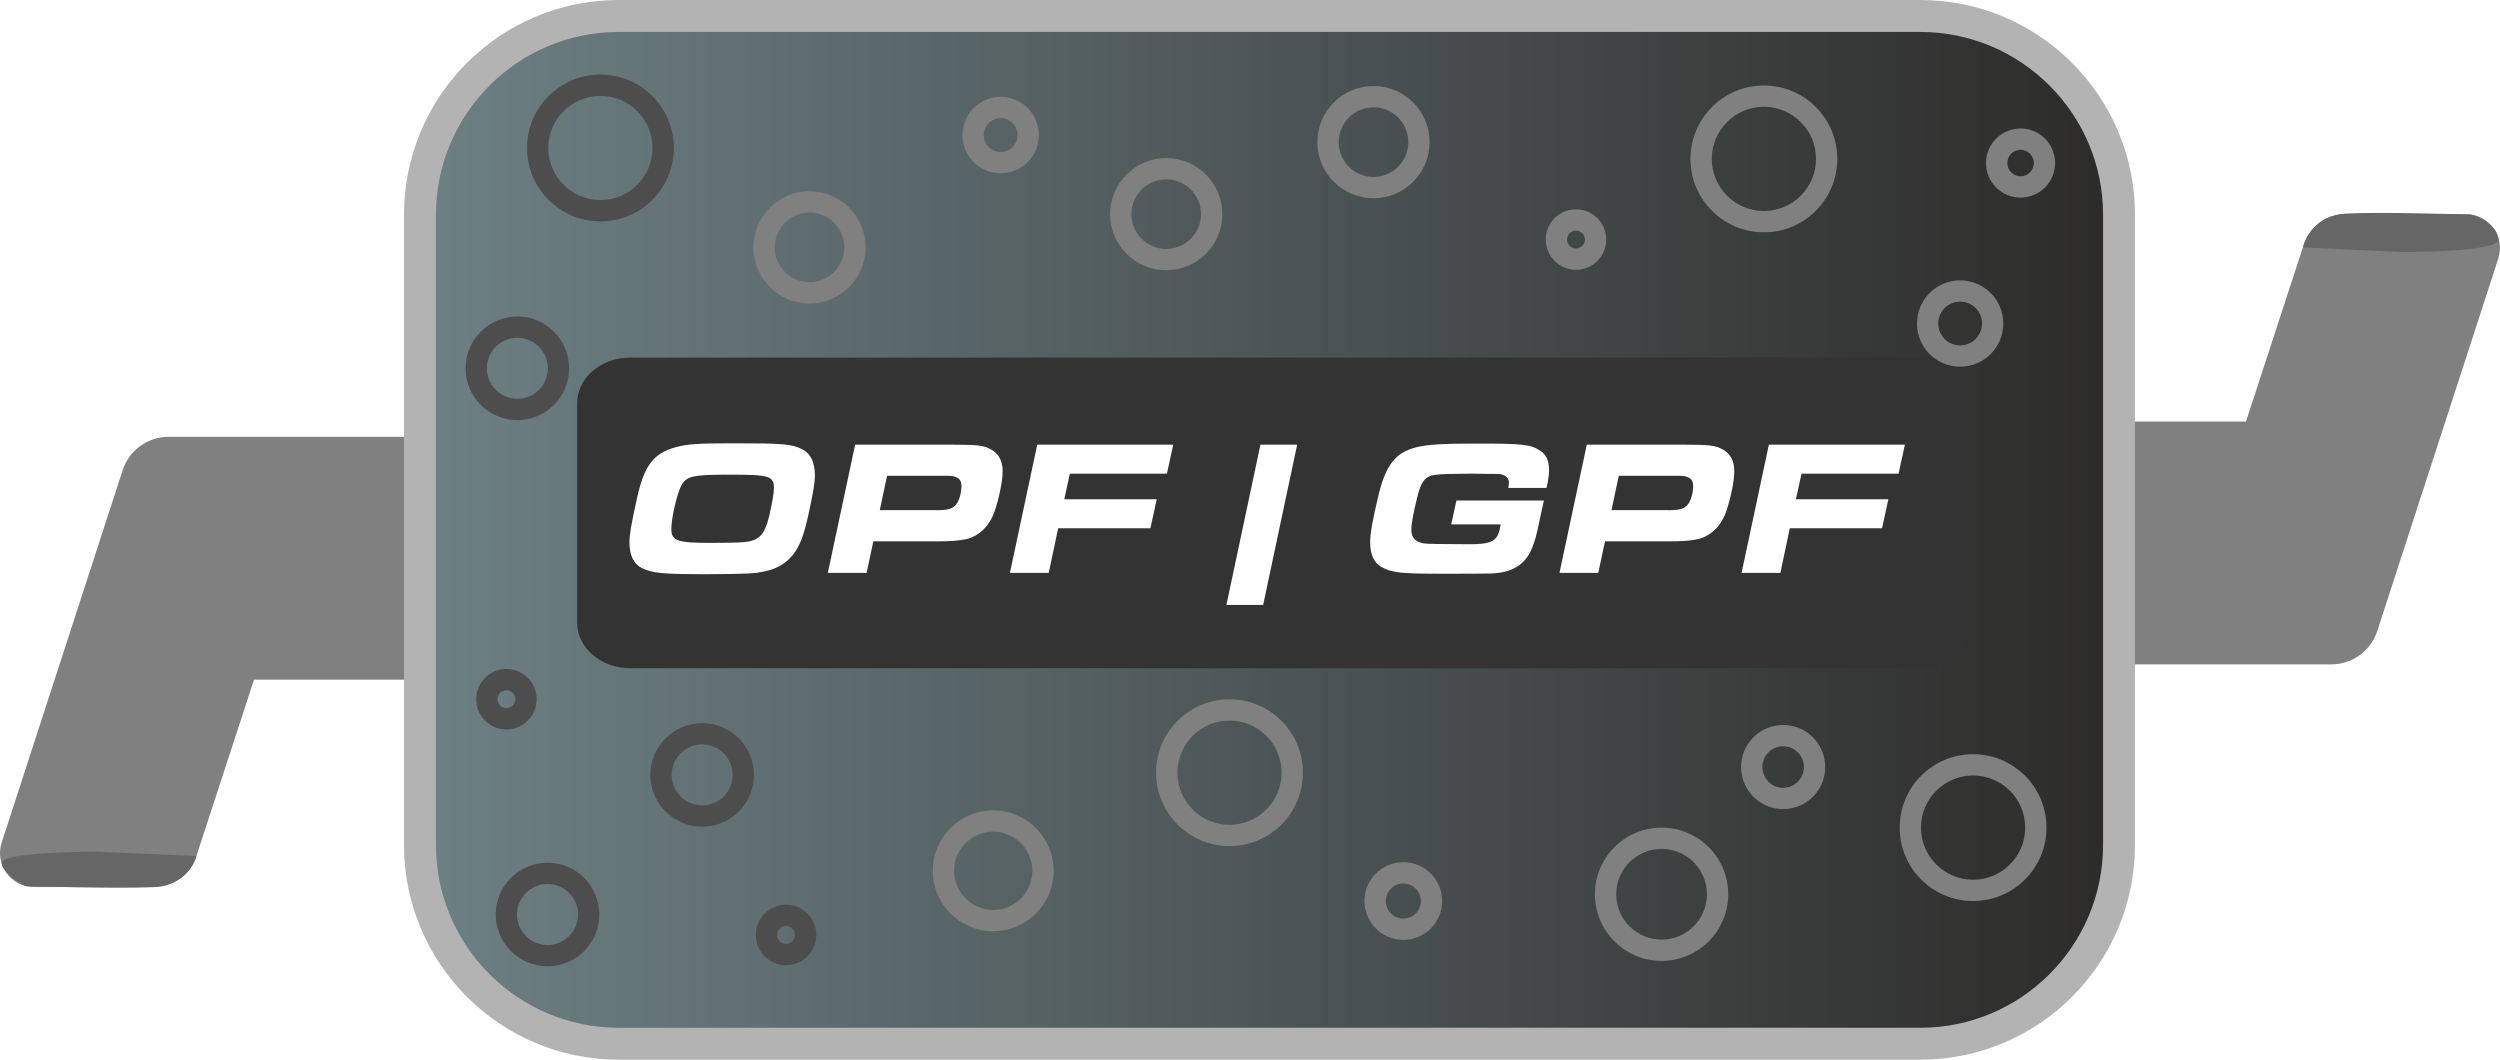 <?xml version="1.0" encoding="UTF-8"?><svg xmlns="http://www.w3.org/2000/svg" xmlns:xlink="http://www.w3.org/1999/xlink" viewBox="0 0 469.66 199.08"><defs><style>.cls-1{fill:#333;}.cls-1,.cls-2,.cls-3,.cls-4,.cls-5,.cls-6,.cls-7{stroke-width:0px;}.cls-2{fill:#b3b3b3;}.cls-3{fill:#4d4d4d;}.cls-4{fill:#666;}.cls-5{fill:gray;}.cls-6{fill:url(#Degradado_sin_nombre_4);}.cls-7{fill:#fff;}</style><linearGradient id="Degradado_sin_nombre_4" x1="78.9" y1="99.54" x2="398.09" y2="99.54" gradientUnits="userSpaceOnUse"><stop offset="0" stop-color="#6d8084"/><stop offset="1" stop-color="#2c2b29"/></linearGradient></defs><g id="Capa_4"><path class="cls-5" d="M393.09,79.19h28.85l10.82-33.12c1.14-3.48,4.39-5.84,8.05-5.84h22.47c4.33,0,7.4,4.22,6.06,8.34l-22.73,69.96c-1.22,3.75-4.71,6.28-8.65,6.28h-44.87v-45.63Z"/><path class="cls-5" d="M76.57,127.69h-28.85s-10.82,33.12-10.82,33.12c-1.14,3.48-4.39,5.84-8.05,5.84H6.38c-2.17,0-4.01-1.06-5.16-2.63s-1.57-3.66-.91-5.72l22.73-69.96c1.22-3.75,4.71-6.28,8.65-6.28h44.87v45.63Z"/><path class="cls-4" d="M18,160l18.9.81s-1.2,5.49-8.05,5.84-24.05-.2-24.05-.2c0,0-4.2-2.13-4.5-4.29s17.7-2.16,17.7-2.16Z"/><path class="cls-4" d="M451.54,47.36l-18.9-.88s1.2-5.97,8.05-6.35c6.01-.34,20,.08,23.33.19.51.02.96.22,1.42.45,2.55,1.23,3.73,2.49,3.95,4.23.3,2.35-17.85,2.36-17.85,2.36Z"/></g><g id="Capa_1"><path class="cls-6" d="M116.24,3h244.5c20.61,0,37.34,16.73,37.34,37.34v118.4c0,20.61-16.73,37.34-37.34,37.34H116.24c-20.61,0-37.34-16.73-37.34-37.34V40.34c0-20.61,16.73-37.34,37.34-37.34Z"/><path class="cls-2" d="M360.75,6c18.94,0,34.34,15.4,34.34,34.34v118.4c0,18.94-15.4,34.34-34.34,34.34H116.24c-18.94,0-34.34-15.4-34.34-34.34V40.34c0-18.94,15.4-34.34,34.34-34.34h244.5M360.75,0H116.24c-22.28,0-40.34,18.06-40.34,40.34v118.4c0,22.28,18.06,40.34,40.34,40.34h244.5c22.28,0,40.34-18.06,40.34-40.34V40.34c0-22.28-18.06-40.34-40.34-40.34h0Z"/></g><g id="Capa_2"><path class="cls-3" d="M112.8,18.01c5.4,0,9.79,4.39,9.79,9.79s-4.39,9.79-9.79,9.79-9.79-4.39-9.79-9.79,4.39-9.79,9.79-9.79M112.8,14.01c-7.61,0-13.79,6.17-13.79,13.79s6.17,13.79,13.79,13.79,13.79-6.17,13.79-13.79-6.17-13.79-13.79-13.79h0Z"/><path class="cls-5" d="M187.99,22.19c1.75,0,3.18,1.42,3.18,3.18s-1.42,3.18-3.18,3.18-3.18-1.42-3.18-3.18,1.42-3.18,3.18-3.18M187.99,18.19c-3.96,0-7.18,3.21-7.18,7.18s3.21,7.18,7.18,7.18,7.18-3.21,7.18-7.18-3.21-7.18-7.18-7.18h0Z"/><path class="cls-5" d="M331.37,20.06c5.4,0,9.79,4.39,9.79,9.79s-4.39,9.79-9.79,9.79-9.79-4.39-9.79-9.79,4.39-9.79,9.79-9.79M331.37,16.06c-7.61,0-13.79,6.17-13.79,13.79s6.17,13.79,13.79,13.79,13.79-6.17,13.79-13.79-6.17-13.79-13.79-13.79h0Z"/><path class="cls-5" d="M152.08,39.93c3.61,0,6.54,2.93,6.54,6.54s-2.93,6.54-6.54,6.54-6.54-2.93-6.54-6.54,2.93-6.54,6.54-6.54M152.08,35.93c-5.82,0-10.54,4.72-10.54,10.54s4.72,10.54,10.54,10.54,10.54-4.72,10.54-10.54-4.72-10.54-10.54-10.54h0Z"/><path class="cls-5" d="M370.67,145.69c5.4,0,9.79,4.39,9.79,9.79s-4.39,9.79-9.79,9.79-9.79-4.39-9.79-9.79,4.39-9.79,9.79-9.79M370.67,141.69c-7.61,0-13.79,6.17-13.79,13.79s6.17,13.79,13.79,13.79,13.79-6.17,13.79-13.79-6.17-13.79-13.79-13.79h0Z"/><path class="cls-5" d="M334.99,140.2c2.15,0,3.9,1.75,3.9,3.9s-1.75,3.9-3.9,3.9-3.9-1.75-3.9-3.9,1.75-3.9,3.9-3.9M334.99,136.2c-4.36,0-7.9,3.54-7.9,7.9s3.54,7.9,7.9,7.9,7.9-3.54,7.9-7.9-3.54-7.9-7.9-7.9h0Z"/><path class="cls-5" d="M186.59,156.24c4.05,0,7.35,3.3,7.35,7.35s-3.3,7.35-7.35,7.35-7.35-3.3-7.35-7.35,3.3-7.35,7.35-7.35M186.59,152.24c-6.27,0-11.35,5.08-11.35,11.35s5.08,11.35,11.35,11.35,11.35-5.08,11.35-11.35-5.08-11.35-11.35-11.35h0Z"/><path class="cls-5" d="M296.07,43.32c.92,0,1.68.75,1.68,1.68s-.75,1.68-1.68,1.68-1.68-.75-1.68-1.68.75-1.68,1.68-1.68M296.07,39.32c-3.14,0-5.68,2.54-5.68,5.68s2.54,5.68,5.68,5.68,5.68-2.54,5.68-5.68-2.54-5.68-5.68-5.68h0Z"/><path class="cls-3" d="M97.19,63.46c3.16,0,5.73,2.57,5.73,5.73s-2.57,5.73-5.73,5.73-5.73-2.57-5.73-5.73,2.57-5.73,5.73-5.73M97.19,59.46c-5.37,0-9.73,4.36-9.73,9.73s4.36,9.73,9.73,9.73,9.73-4.36,9.73-9.73-4.36-9.73-9.73-9.73h0Z"/><path class="cls-3" d="M147.67,173.96c.92,0,1.68.75,1.68,1.68s-.75,1.68-1.68,1.68-1.68-.75-1.68-1.68.75-1.68,1.68-1.68M147.67,169.96c-3.14,0-5.68,2.54-5.68,5.68s2.54,5.68,5.68,5.68,5.68-2.54,5.68-5.68-2.54-5.68-5.68-5.68h0Z"/><path class="cls-5" d="M230.98,135.37c5.4,0,9.79,4.39,9.79,9.79s-4.39,9.79-9.79,9.79-9.79-4.39-9.79-9.79,4.39-9.79,9.79-9.79M230.98,131.37c-7.61,0-13.79,6.17-13.79,13.79s6.17,13.79,13.79,13.79,13.79-6.17,13.79-13.79-6.17-13.79-13.79-13.79h0Z"/><path class="cls-5" d="M263.63,165.97c1.82,0,3.3,1.48,3.3,3.3s-1.48,3.3-3.3,3.3-3.3-1.48-3.3-3.3,1.48-3.3,3.3-3.3M263.63,161.97c-4.03,0-7.3,3.27-7.3,7.3s3.27,7.3,7.3,7.3,7.3-3.27,7.3-7.3-3.27-7.3-7.3-7.3h0Z"/><path class="cls-5" d="M368.24,56.67c2.27,0,4.11,1.84,4.11,4.11s-1.84,4.11-4.11,4.11-4.11-1.84-4.11-4.11,1.84-4.11,4.11-4.11M368.24,52.67c-4.48,0-8.11,3.63-8.11,8.11s3.63,8.11,8.11,8.11,8.11-3.63,8.11-8.11-3.63-8.11-8.11-8.11h0Z"/><path class="cls-5" d="M312.15,159.48c4.7,0,8.52,3.82,8.52,8.52s-3.82,8.52-8.52,8.52-8.52-3.82-8.52-8.52,3.82-8.52,8.52-8.52M312.15,155.48c-6.92,0-12.52,5.61-12.52,12.52s5.61,12.52,12.52,12.52,12.52-5.61,12.52-12.52-5.61-12.52-12.52-12.52h0Z"/><path class="cls-5" d="M219.09,33.69c3.61,0,6.54,2.93,6.54,6.54s-2.93,6.54-6.54,6.54-6.54-2.93-6.54-6.54,2.93-6.54,6.54-6.54M219.09,29.69c-5.82,0-10.54,4.72-10.54,10.54s4.72,10.54,10.54,10.54,10.54-4.72,10.54-10.54-4.72-10.54-10.54-10.54h0Z"/><path class="cls-5" d="M258.03,20.16c3.61,0,6.54,2.93,6.54,6.54s-2.93,6.54-6.54,6.54-6.54-2.93-6.54-6.54,2.93-6.54,6.54-6.54M258.03,16.16c-5.82,0-10.54,4.72-10.54,10.54s4.72,10.54,10.54,10.54,10.54-4.72,10.54-10.54-4.72-10.54-10.54-10.54h0Z"/><path class="cls-5" d="M379.59,28.14c1.37,0,2.49,1.12,2.49,2.49s-1.12,2.49-2.49,2.49-2.49-1.12-2.49-2.49,1.12-2.49,2.49-2.49M379.59,24.14c-3.58,0-6.49,2.9-6.49,6.49s2.9,6.49,6.49,6.49,6.49-2.9,6.49-6.49-2.9-6.49-6.49-6.49h0Z"/><path class="cls-3" d="M102.86,166.07c3.16,0,5.73,2.57,5.73,5.73s-2.57,5.73-5.73,5.73-5.73-2.57-5.73-5.73,2.57-5.73,5.73-5.73M102.86,162.07c-5.37,0-9.73,4.36-9.73,9.73s4.36,9.73,9.73,9.73,9.73-4.36,9.73-9.73-4.36-9.73-9.73-9.73h0Z"/><path class="cls-3" d="M131.91,139.85c3.16,0,5.73,2.57,5.73,5.73s-2.57,5.73-5.73,5.73-5.73-2.57-5.73-5.73,2.57-5.73,5.73-5.73M131.91,135.85c-5.37,0-9.73,4.36-9.73,9.73s4.36,9.73,9.73,9.73,9.73-4.36,9.73-9.73-4.36-9.73-9.73-9.73h0Z"/><path class="cls-3" d="M95.14,129.68c.92,0,1.68.75,1.68,1.68s-.75,1.68-1.68,1.68-1.68-.75-1.68-1.68.75-1.68,1.68-1.68M95.14,125.68c-3.14,0-5.68,2.54-5.68,5.68s2.54,5.68,5.68,5.68,5.68-2.54,5.68-5.68-2.54-5.68-5.68-5.68h0Z"/></g><g id="Capa_3"><path class="cls-1" d="M108.42,75.76v41.19c0,4.74,4.46,8.58,9.95,8.58h241.59c5.5,0,9.95-3.84,9.95-8.58v-41.19c0-4.74-4.46-8.58-9.95-8.58H118.37c-5.5,0-9.95,3.84-9.95,8.58Z"/><path class="cls-7" d="M150.78,84.44c1.52.76,2.31,2.46,2.31,4.91,0,1.26-.25,2.89-1.19,7.22-.9,4.08-1.66,6.1-3,7.73-1.81,2.17-4.19,3.18-8.12,3.43-1.52.07-4.66.14-7.87.14-8.41,0-10.36-.18-12.35-1.16-1.52-.76-2.31-2.42-2.31-4.84,0-1.41.32-3.29,1.37-8.05,1.37-6.35,3.1-8.66,7.37-9.82,2.09-.58,4.44-.72,10.58-.72,9.71,0,11.12.11,13.21,1.16ZM128.03,91.15c-.79,1.37-1.91,6.14-1.91,8.2,0,2.24,1.08,2.64,7.29,2.64,3.25,0,5.09-.04,6.35-.14,2.82-.25,3.86-1.34,4.73-4.84.61-2.71.9-4.33.9-5.31,0-2.27-.83-2.53-8.23-2.53-6.97,0-8.16.25-9.13,1.99Z"/><path class="cls-7" d="M160.63,83.54h18.41c4.66,0,5.78.14,7.15.9,1.44.79,2.17,2.17,2.17,4.08s-.69,5.16-1.55,7.65c-.98,2.71-2.92,4.58-5.34,5.13-1.48.29-2.82.4-5.63.4h-11.77l-1.26,5.92h-7.29l5.13-24.08ZM175.93,95.85c2.13,0,3-.25,3.68-1.05.58-.72,1.01-2.17,1.01-3.47,0-.87-.29-1.37-.94-1.66-.58-.25-.87-.29-2.38-.29h-10.65l-1.37,6.46h10.65Z"/><path class="cls-7" d="M194.85,83.54h25.56l-1.19,5.45h-18.23l-1.05,4.8h17.37l-1.19,5.45h-17.33l-1.77,8.38h-7.29l5.13-24.08Z"/><path class="cls-7" d="M243.69,83.54l-6.39,30.11h-6.9l6.39-30.11h6.9Z"/><path class="cls-7" d="M283.36,91.69c.04-.33.11-.65.11-.9.04-.69-.29-1.23-.97-1.52-.61-.25-.69-.25-3.47-.25l-2.56-.04-2.71.04q-3.75,0-4.87.33c-1.3.4-1.95,1.37-2.56,3.72-.87,3.5-1.19,5.34-1.19,6.53,0,1.41.79,2.24,2.38,2.49q1.08.14,7.22.14c5.7.11,6.68-.4,7.18-3.72h-9.28l.97-4.48h16.43l-.72,3.32c-.72,3.47-.94,4.22-1.59,5.81-1.23,2.96-3.79,4.48-7.69,4.58-.83.04-4.73.04-9.21.04-7.69,0-9.35-.18-11.3-1.26-1.41-.79-2.13-2.38-2.13-4.66,0-1.55.43-4.04,1.48-8.45,1.41-6.03,3.21-8.38,7.22-9.39,2.06-.51,4.87-.69,11.16-.69,8.77,0,10.18.14,12.02,1.3,1.16.69,1.73,1.91,1.73,3.65,0,.9-.14,1.88-.47,3.39h-7.18Z"/><path class="cls-7" d="M298.08,83.54h18.41c4.66,0,5.78.14,7.15.9,1.44.79,2.17,2.17,2.17,4.08s-.69,5.16-1.55,7.65c-.97,2.71-2.92,4.58-5.34,5.13-1.48.29-2.82.4-5.63.4h-11.77l-1.26,5.92h-7.29l5.13-24.08ZM313.39,95.85c2.13,0,3-.25,3.68-1.05.58-.72,1.01-2.17,1.01-3.47,0-.87-.29-1.37-.94-1.66-.58-.25-.87-.29-2.38-.29h-10.65l-1.37,6.46h10.65Z"/><path class="cls-7" d="M332.3,83.54h25.56l-1.19,5.45h-18.23l-1.05,4.8h17.37l-1.19,5.45h-17.33l-1.77,8.38h-7.29l5.13-24.08Z"/></g></svg>